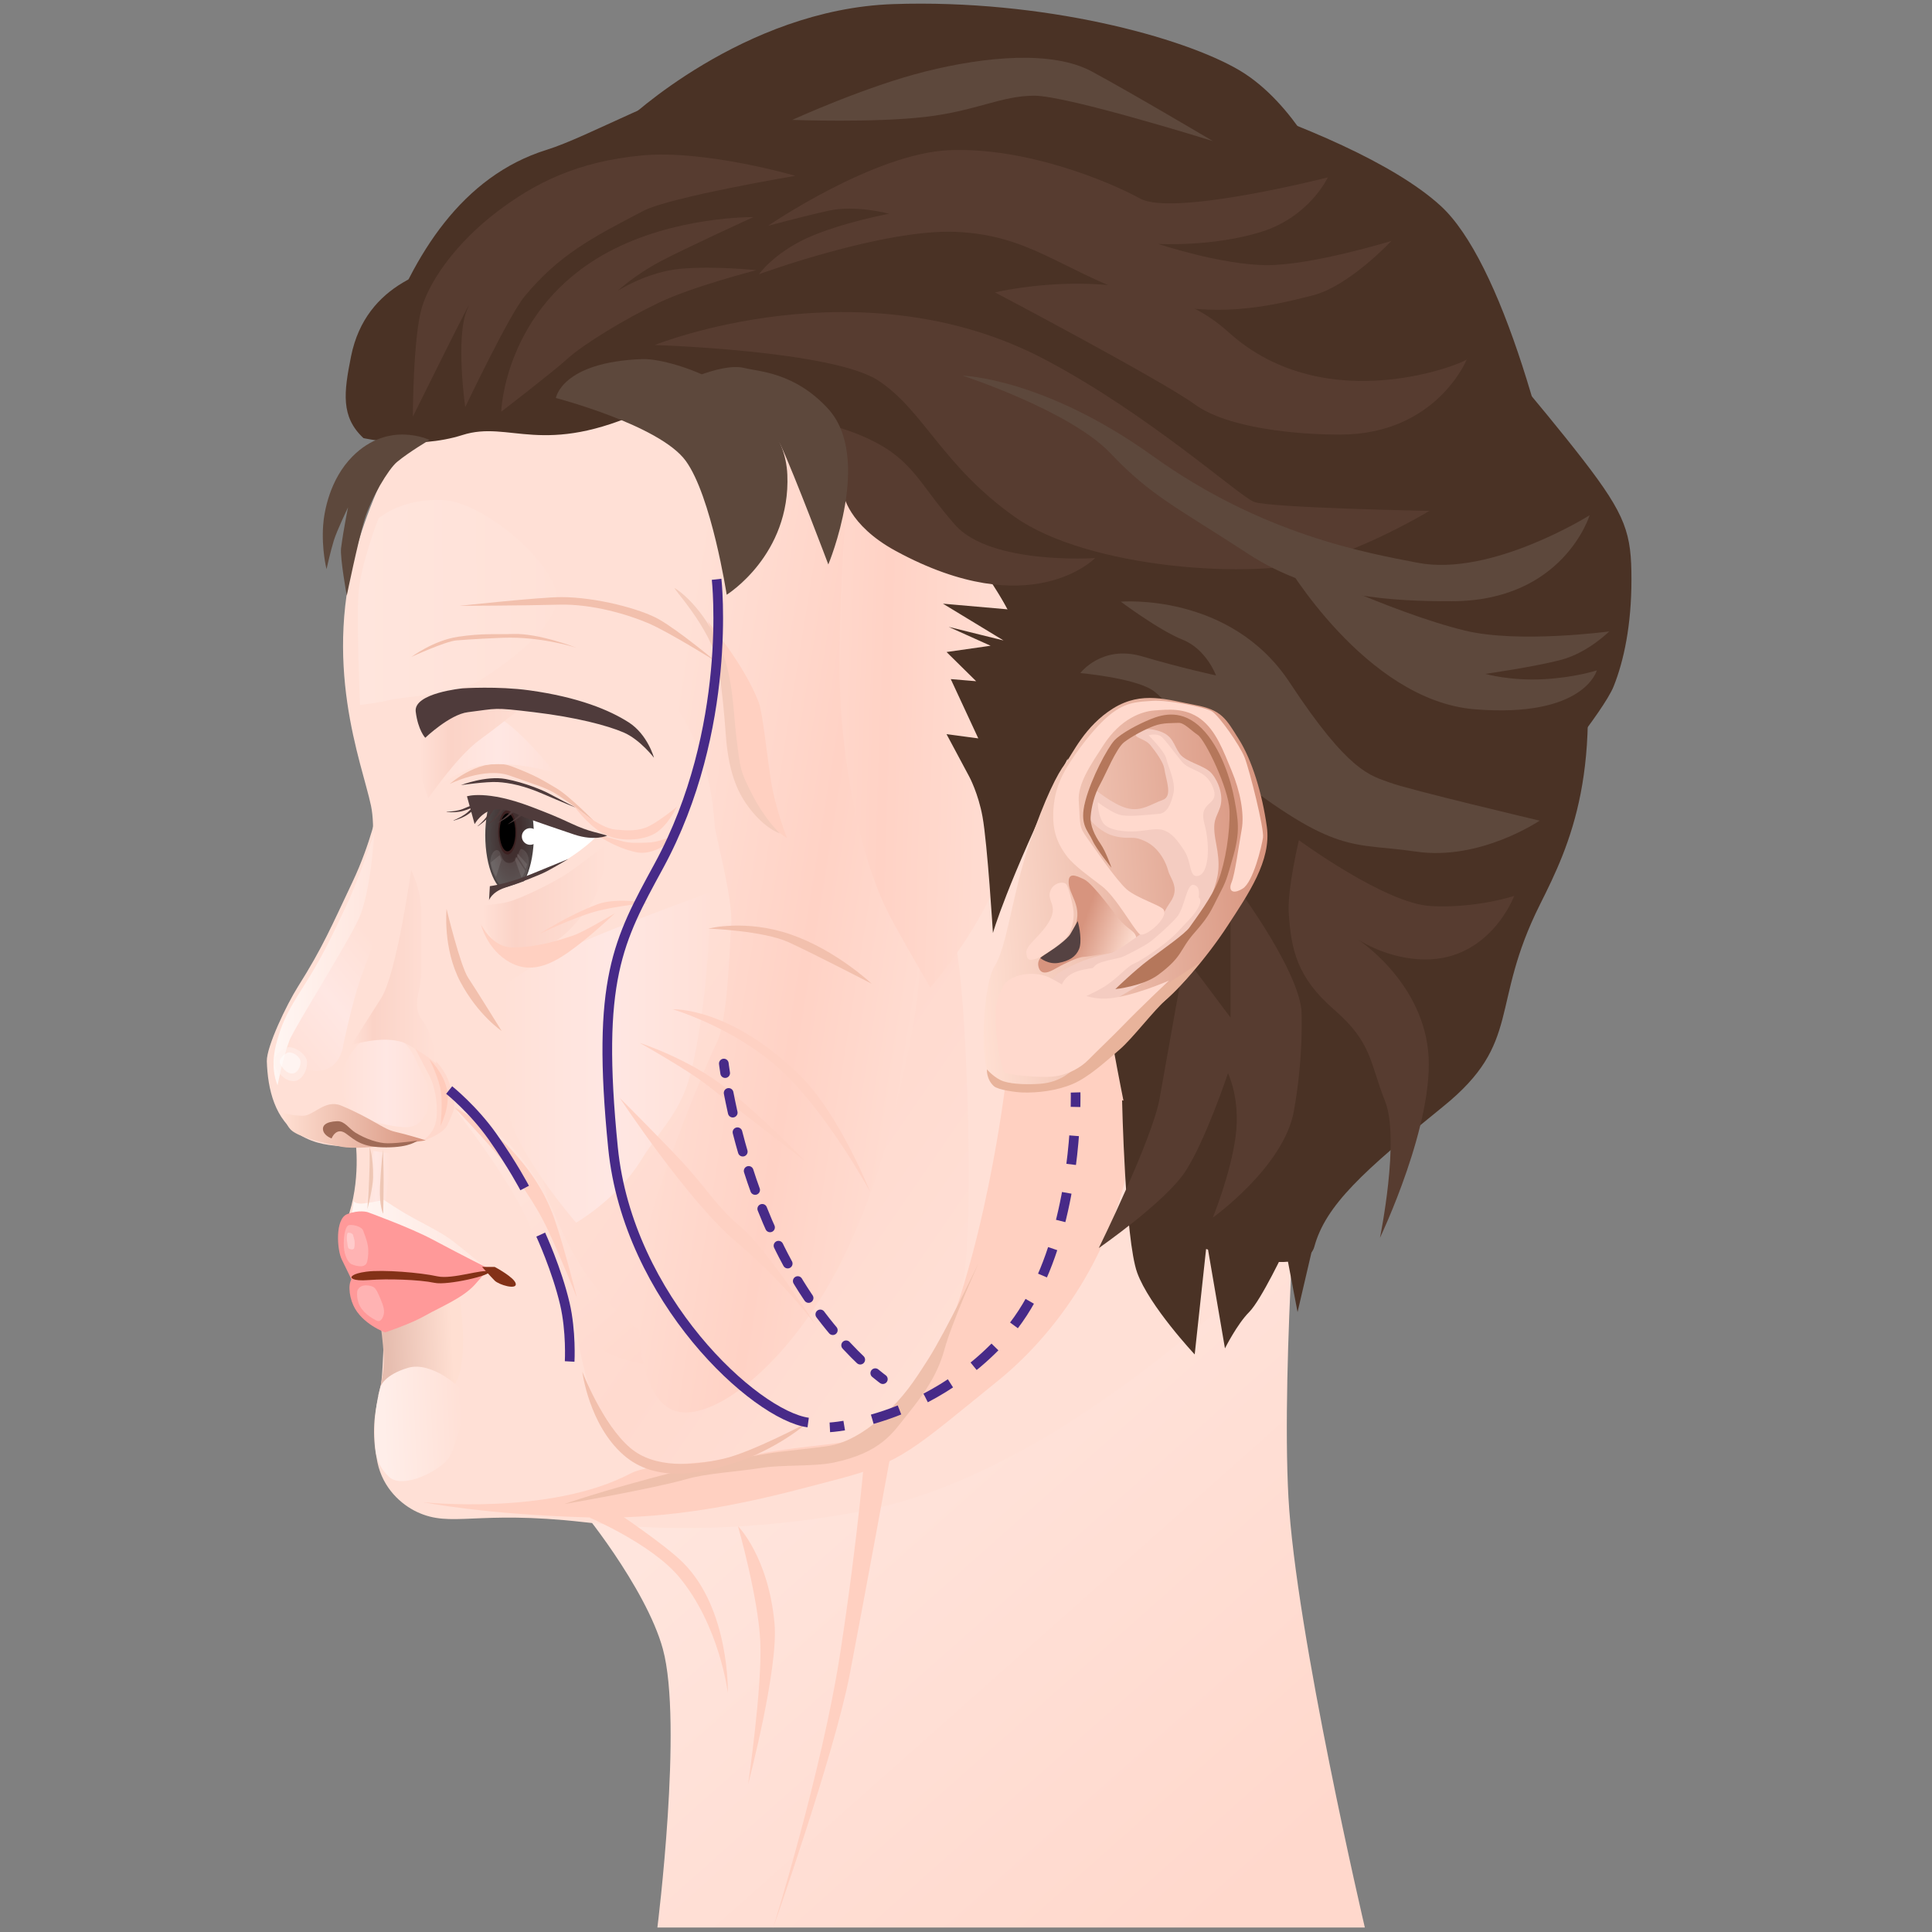 <?xml version="1.0" encoding="UTF-8"?>
<svg xmlns="http://www.w3.org/2000/svg" xmlns:xlink="http://www.w3.org/1999/xlink" viewBox="0 0 800 800">
  <rect x="0" y="0" width="800" height="800" fill="#808080" stroke="none"/>
  <defs>
    <style>
      .cls-1 {
        fill: url(#_名称未設定グラデーション_57-3);
      }

      .cls-1, .cls-2, .cls-3, .cls-4, .cls-5, .cls-6, .cls-7, .cls-8, .cls-9, .cls-10, .cls-11, .cls-12, .cls-13, .cls-14, .cls-15, .cls-16, .cls-17, .cls-18, .cls-19, .cls-20, .cls-21, .cls-22, .cls-23, .cls-24, .cls-25, .cls-26, .cls-27, .cls-28, .cls-29, .cls-30, .cls-31, .cls-32, .cls-33, .cls-34, .cls-35, .cls-36, .cls-37, .cls-38, .cls-39, .cls-40, .cls-41, .cls-42, .cls-43, .cls-44, .cls-45, .cls-46, .cls-47, .cls-48, .cls-49, .cls-50, .cls-51 {
        stroke-width: 0px;
      }

      .cls-2 {
        fill: url(#_名称未設定グラデーション_57-2);
      }

      .cls-3 {
        fill: url(#_名称未設定グラデーション_11-2);
      }

      .cls-4 {
        fill: url(#_名称未設定グラデーション_40);
      }

      .cls-5 {
        fill: url(#_名称未設定グラデーション_11);
      }

      .cls-6 {
        fill: url(#_名称未設定グラデーション_57);
      }

      .cls-7 {
        fill: url(#_名称未設定グラデーション_96);
      }

      .cls-52 {
        stroke-dasharray: 0 0 11.92 11.92;
      }

      .cls-52, .cls-53, .cls-54, .cls-55 {
        fill: none;
        stroke: #472a88;
        stroke-miterlimit: 10;
        stroke-width: 4px;
      }

      .cls-8 {
        fill: url(#_名称未設定グラデーション_336);
      }

      .cls-9 {
        fill: url(#_名称未設定グラデーション_129);
      }

      .cls-10 {
        fill: url(#_名称未設定グラデーション_109);
      }

      .cls-11 {
        fill: url(#_名称未設定グラデーション_164);
      }

      .cls-12 {
        fill: url(#_名称未設定グラデーション_116);
      }

      .cls-13 {
        fill: url(#_名称未設定グラデーション_173);
      }

      .cls-14 {
        opacity: .1;
      }

      .cls-14, .cls-16, .cls-42 {
        fill: #fff;
      }

      .cls-53, .cls-55 {
        stroke-linecap: round;
      }

      .cls-15 {
        fill: url(#_名称未設定グラデーション_5);
      }

      .cls-16, .cls-17 {
        opacity: .5;
      }

      .cls-17 {
        fill: #fff3ef;
      }

      .cls-18 {
        fill: url(#_名称未設定グラデーション_129-5);
      }

      .cls-19 {
        fill: url(#_名称未設定グラデーション_129-2);
      }

      .cls-20 {
        fill: url(#_名称未設定グラデーション_129-3);
      }

      .cls-21 {
        fill: url(#_名称未設定グラデーション_129-4);
      }

      .cls-22 {
        fill: url(#_名称未設定グラデーション_173-2);
      }

      .cls-23 {
        fill: url(#_名称未設定グラデーション_173-3);
      }

      .cls-24 {
        fill: url(#_名称未設定グラデーション_164-2);
      }

      .cls-25 {
        fill: url(#_名称未設定グラデーション_116-2);
      }

      .cls-55 {
        stroke-dasharray: 0 0 8.34 8.34;
      }

      .cls-27 {
        fill: #f4ccc1;
      }

      .cls-28 {
        fill: #f4cbbb;
      }

      .cls-29 {
        fill: #4a3225;
      }

      .cls-30 {
        fill: #5d483c;
      }

      .cls-31 {
        fill: #4f3b3b;
      }

      .cls-32 {
        fill: #573c30;
      }

      .cls-33 {
        fill: #833117;
      }

      .cls-34 {
        fill: #554242;
      }

      .cls-35 {
        fill: #3c2121;
      }

      .cls-36 {
        fill: #b5775b;
      }

      .cls-37 {
        fill: #a06b57;
      }

      .cls-38 {
        fill: #fed1c3;
      }

      .cls-39 {
        fill: #ffd8cc;
      }

      .cls-40 {
        fill: #efc0ac;
      }

      .cls-41 {
        fill: #f2c0ad;
      }

      .cls-43 {
        fill: #ffd9cd;
      }

      .cls-44 {
        fill: #eec6b4;
      }

      .cls-45 {
        fill: #f99;
      }

      .cls-46 {
        fill: #ffd0c1;
      }

      .cls-47 {
        fill: #ffb3b3;
      }

      .cls-48 {
        fill: #ffcbbb;
      }

      .cls-49 {
        fill: #ffcbcb;
      }

      .cls-50 {
        fill: #e8b39b;
      }

      .cls-51 {
        fill: #ffe0d6;
      }
    </style>
    <linearGradient id="_名称未設定グラデーション_11" data-name="名称未設定グラデーション 11" x1="349.54" y1="566.56" x2="531.83" y2="771.64" gradientUnits="userSpaceOnUse">
      <stop offset="0" stop-color="#ffe5dd"/>
      <stop offset="1" stop-color="#ffd8cc"/>
    </linearGradient>
    <linearGradient id="_名称未設定グラデーション_109" data-name="名称未設定グラデーション 109" x1="225.35" y1="421.21" x2="417.12" y2="553.05" gradientUnits="userSpaceOnUse">
      <stop offset="0" stop-color="#ffe0d6"/>
      <stop offset=".51" stop-color="#ffdacf"/>
      <stop offset="1" stop-color="#ffe0d6"/>
    </linearGradient>
    <linearGradient id="_名称未設定グラデーション_129" data-name="名称未設定グラデーション 129" x1="207.92" y1="437.9" x2="293.97" y2="437.9" gradientUnits="userSpaceOnUse">
      <stop offset="0" stop-color="#ffe0d6"/>
      <stop offset=".51" stop-color="#ffe7e3"/>
      <stop offset="1" stop-color="#ffe0d7"/>
    </linearGradient>
    <radialGradient id="_名称未設定グラデーション_96" data-name="名称未設定グラデーション 96" cx="-336.36" cy="345.88" fx="-336.36" fy="345.88" r="23.76" gradientTransform="translate(353.33) scale(.42 1)" gradientUnits="userSpaceOnUse">
      <stop offset=".38" stop-color="#412f2f"/>
      <stop offset=".95" stop-color="#4b4343"/>
    </radialGradient>
    <linearGradient id="_名称未設定グラデーション_129-2" data-name="名称未設定グラデーション 129" x1="149.82" y1="483.85" x2="161.42" y2="483.85" xlink:href="#_名称未設定グラデーション_129"/>
    <linearGradient id="_名称未設定グラデーション_164" data-name="名称未設定グラデーション 164" x1="145.48" y1="511.8" x2="203.3" y2="511.8" gradientUnits="userSpaceOnUse">
      <stop offset="0" stop-color="#fff6f3"/>
      <stop offset="1" stop-color="#ffe5dd"/>
    </linearGradient>
    <linearGradient id="_名称未設定グラデーション_40" data-name="名称未設定グラデーション 40" x1="187.35" y1="556.09" x2="160.55" y2="557.39" gradientUnits="userSpaceOnUse">
      <stop offset="0" stop-color="#ffdfd2"/>
      <stop offset="1" stop-color="#e6bdaf"/>
    </linearGradient>
    <linearGradient id="_名称未設定グラデーション_5" data-name="名称未設定グラデーション 5" x1="158.83" y1="590.03" x2="191.71" y2="588.72" gradientUnits="userSpaceOnUse">
      <stop offset="0" stop-color="#ffeee9"/>
      <stop offset="1" stop-color="#ffe0d6"/>
    </linearGradient>
    <linearGradient id="_名称未設定グラデーション_11-2" data-name="名称未設定グラデーション 11" x1="197.02" y1="471.28" x2="280.48" y2="565.17" xlink:href="#_名称未設定グラデーション_11"/>
    <linearGradient id="_名称未設定グラデーション_129-3" data-name="名称未設定グラデーション 129" x1="181.06" y1="308.7" x2="229.77" y2="308.7" xlink:href="#_名称未設定グラデーション_129"/>
    <linearGradient id="_名称未設定グラデーション_173" data-name="名称未設定グラデーション 173" x1="199.8" y1="373.09" x2="251.29" y2="373.09" gradientUnits="userSpaceOnUse">
      <stop offset="0" stop-color="#ffe0d6"/>
      <stop offset=".26" stop-color="#fbd3c7"/>
      <stop offset="1" stop-color="#ffe0d6"/>
    </linearGradient>
    <linearGradient id="_名称未設定グラデーション_129-4" data-name="名称未設定グラデーション 129" x1="155.07" y1="389.58" x2="111.25" y2="425.93" xlink:href="#_名称未設定グラデーション_129"/>
    <linearGradient id="_名称未設定グラデーション_164-2" data-name="名称未設定グラデーション 164" x1="113.28" y1="397.04" x2="155.01" y2="397.04" xlink:href="#_名称未設定グラデーション_164"/>
    <linearGradient id="_名称未設定グラデーション_129-5" data-name="名称未設定グラデーション 129" x1="141.13" y1="447.27" x2="177.98" y2="447.27" xlink:href="#_名称未設定グラデーション_129"/>
    <linearGradient id="_名称未設定グラデーション_57" data-name="名称未設定グラデーション 57" x1="117.22" y1="466.2" x2="176.3" y2="466.2" gradientUnits="userSpaceOnUse">
      <stop offset="0" stop-color="#ffdfd2"/>
      <stop offset="1" stop-color="#d7947e"/>
    </linearGradient>
    <linearGradient id="_名称未設定グラデーション_173-2" data-name="名称未設定グラデーション 173" x1="173.9" y1="308.96" x2="223.19" y2="308.96" xlink:href="#_名称未設定グラデーション_173"/>
    <linearGradient id="_名称未設定グラデーション_173-3" data-name="名称未設定グラデーション 173" x1="145.44" y1="400.37" x2="180.67" y2="400.37" xlink:href="#_名称未設定グラデーション_173"/>
    <linearGradient id="_名称未設定グラデーション_336" data-name="名称未設定グラデーション 336" x1="66.99" y1="249.86" x2="232.52" y2="249.16" gradientUnits="userSpaceOnUse">
      <stop offset="0" stop-color="#ffe0d6"/>
      <stop offset=".49" stop-color="#ffe5dd"/>
      <stop offset="1" stop-color="#ffe1d7"/>
    </linearGradient>
    <linearGradient id="_名称未設定グラデーション_116" data-name="名称未設定グラデーション 116" x1="266.31" y1="370.16" x2="403.64" y2="392.26" gradientUnits="userSpaceOnUse">
      <stop offset="0" stop-color="#ffe0d6"/>
      <stop offset=".51" stop-color="#ffd2c5"/>
      <stop offset="1" stop-color="#ffe0d6"/>
    </linearGradient>
    <linearGradient id="_名称未設定グラデーション_116-2" data-name="名称未設定グラデーション 116" x1="428.32" y1="295.31" x2="307.15" y2="291.43" xlink:href="#_名称未設定グラデーション_116"/>
    <linearGradient id="_名称未設定グラデーション_57-2" data-name="名称未設定グラデーション 57" x1="403.26" y1="370.89" x2="526.5" y2="370.89" gradientTransform="translate(-24.52 31.5) rotate(-3.94)" xlink:href="#_名称未設定グラデーション_57"/>
    <linearGradient id="_名称未設定グラデーション_57-3" data-name="名称未設定グラデーション 57" x1="467.4" y1="395.15" x2="446.39" y2="385.89" gradientTransform="translate(-24.52 31.5) rotate(-3.94)" xlink:href="#_名称未設定グラデーション_57"/>
  </defs>
  <g id="_レイヤー_1" data-name="レイヤー 1">
    <path class="cls-5" d="m239.96,624.38c-.85-1.81,27.53,32.83,34.52,58.45,8.38,30.72-2.27,115.31-2.27,115.31h292.94s-28.62-122.19-31.64-178.2c-3.03-56.01,5.27-159.06,5.27-159.06l-298.82,163.5Z"/>
    <path class="cls-51" d="m147.17,471.87s2.53,17.21-3.54,33.4c-3.86,10.29,6.65,9.57,11.13,24.8,2.4,8.14,4.37,20.96,4.05,26.83-.16,2.96-.35,15.19-1.74,20.28-2.76,10.13-2.79,18.76-.79,28.31,2.28,10.9,9.99,17.56,16.38,20.57,14.3,6.73,24.4-.84,68.98,4.21,22.55,2.55,60.5,5.45,114.06-4.29,62.16-11.3,121.19-60.29,144.57-79.92,23.38-19.64,42.29-57.96,56.5-97.31,8.28-22.94,24.13-109.38,21.97-164.79-1.44-37.1-2.02-136.49-89.46-186.77-65.58-37.71-145.49-55.06-219.81-11.34-45.38,26.7-98.39,66.01-120.71,137.36-15.99,51.11,1.12,92.65,4.86,110.42,3.74,17.77-5.88,57.48-4.94,72.44.94,14.96-1.52,65.8-1.52,65.8Z"/>
    <path class="cls-10" d="m213.64,441.66s15.8,65.75,20.28,85.57c4.26,18.85,7.91,49.93,15.1,57.37,3.9,4.04,10.1,20.57,29.19,24.15,25.68,4.83,66.66-4.57,80.52-12.08,28.12-15.23,35.41-42,40.26-67.43,4.33-22.71,1.46-119.17-3.57-139.32-4.02-16.07-21.41-21.41-56.66-17.63-14.57,1.56-32.87,7.85-62.96,18.89-14.72,5.4-61.22,37.43-62.14,50.48Z"/>
    <path class="cls-9" d="m207.95,408.77s-.49,32.42,2.25,50.25c2.74,17.82,28.36,47.26,28.36,47.26,0,0,16.85-9.66,26.7-25.57,9.32-15.06,17.21-20.08,21.52-39.45,7.91-35.6,7.17-71.73,7.17-71.73,0,0-43.75,15.78-60.88,24.16-18.12,8.87-25.12,15.08-25.12,15.08Z"/>
    <path class="cls-46" d="m416.49,447.71s-8.78,75.76-31.84,121.87c-17,33.99-32.81,24.52-74.88,33.32-18.75,3.92-39.63,2.5-48.88,7.34-33.29,17.42-85.73,11.79-85.73,11.79,0,0,26.31,5.21,68.77,6.3,42.46,1.09,78.02-9.31,103.39-15.93,26.01-6.79,31.14-12.5,65.87-40.62,23.06-18.66,45.41-49.27,53.8-87.83,5.49-25.25,7.69-59.29,7.69-59.29l-58.19,23.06Z"/>
    <g>
      <path class="cls-42" d="m202.71,332.52s.38,2.5.38,11.44,2.98,23.24,2.98,23.24c0,0,8.68-.9,21.79-7.46,13.11-6.56,20-14.24,20-14.24,0,0-8.58-3.12-13.91-5.26-8.9-3.56-13.99-6.2-18.24-7.11-13.31-2.85-12.99-.62-12.99-.62Z"/>
      <g>
        <ellipse class="cls-7" cx="211" cy="345.88" rx="10.06" ry="23.76"/>
        <ellipse class="cls-35" cx="210.15" cy="344.65" rx="3.84" ry="9.19"/>
        <ellipse class="cls-26" cx="210.15" cy="344.65" rx="3.28" ry="7.85"/>
        <circle class="cls-42" cx="219.53" cy="346.37" r="3.45"/>
        <path class="cls-14" d="m202.99,356.93c.16-3.85,2.36-5.96,3.74-4.42.91,1.02,1.06,5,4.4,4.81s3.59-5.96,4.8-5.77c.84.13,3.25,1.56,3.01,5.77-.16,2.89-2.28,11.16-7.81,11.35-5.01.17-8.23-9.52-8.14-11.73Z"/>
        <path class="cls-14" d="m214.29,353.42l-.28.77,3.63,5.63s.14-.18.37-.95.22-1.06.22-1.06l-3.93-4.39Z"/>
        <path class="cls-14" d="m213.72,354.74l-.53.98,2.73,7.66s.28-.06.83-1.12.69-1.73.69-1.73l-3.72-5.78Z"/>
        <path class="cls-14" d="m203.25,357.11s.19,1.76.88,3.55c.65,1.67,1.27,2.44,1.27,2.44l2.27-7.11-.8-1.88-3.63,3Z"/>
      </g>
      <path class="cls-31" d="m187.79,339.71c2.07-.89,4.16-1.92,5.85-3.4,1.67-1.56,3.26-3.18,5.22-4.44,0,0,.07.07.07.07-1.2,2.04-2.87,3.66-4.79,5-1.89,1.4-4.09,2.23-6.32,2.87,0,0-.03-.1-.03-.1h0Z"/>
      <path class="cls-31" d="m184.94,336.15c2.25-.11,4.57-.36,6.67-1.16,2.11-.89,4.16-1.85,6.43-2.35-1.09,1.39-4.37,2.64-6.18,3.11-2.26.65-4.61.67-6.93.5,0,0,0-.1,0-.1h0Z"/>
      <path class="cls-31" d="m197.79,342.06c1.7-1.49,3.36-3.11,4.52-5.05,1.1-2,2.12-4.03,3.59-5.83,0,1.77-1.79,4.78-2.92,6.27-1.37,1.91-3.21,3.38-5.12,4.69,0,0-.06-.08-.06-.08h0Z"/>
      <path class="cls-31" d="m201.99,341.4c1.7-1.49,3.36-3.11,4.52-5.05,1.1-2,2.12-4.03,3.59-5.83,0,1.77-1.79,4.78-2.92,6.27-1.37,1.91-3.21,3.38-5.12,4.69,0,0-.06-.08-.06-.08h0Z"/>
      <path class="cls-31" d="m205.97,340.73c1.7-1.18,3.43-2.44,4.86-3.92,1.37-1.59,2.69-3.2,4.4-4.48,0,0,.08.06.08.06-.88,1.99-2.27,3.61-3.92,5-1.64,1.43-3.48,2.47-5.36,3.43l-.05-.09h0Z"/>
      <path class="cls-31" d="m210.39,341.18c1.7-1.18,3.43-2.44,4.86-3.92,1.37-1.59,2.69-3.2,4.4-4.48,0,0,.08.06.08.06-.88,1.99-2.27,3.61-3.92,5-1.64,1.43-3.48,2.47-5.36,3.43l-.05-.09h0Z"/>
      <path class="cls-51" d="m203.87,368.3s-1.37,4.44-1.37,7.17.68,6.83.68,6.83c0,0,2.39-7.51,9.9-11.27,7.51-3.76,14.34-7.85,18.44-10.93s8.2-6.83,8.2-6.83c0,0-5.95,3.82-13.2,7.45-6.27,3.14-10.37,4.51-14.46,5.87s-8.2,1.71-8.2,1.71Z"/>
      <path class="cls-31" d="m235.37,355.68s-5.28,2.1-15.41,6.28-17.12,4.98-17.12,4.98l-.34,5.8s1.12-3.33,6.49-5.12,14.17-5.1,17.54-6.9c3.82-2.04,8.84-5.05,8.84-5.05Z"/>
      <path class="cls-51" d="m198.53,306.42s-2.13,3.73-2.67,12.26c-.37,5.85.99,13.83.99,13.83,0,0,7.59.61,18.83,3.04s25.2,9.41,25.2,9.41l14.69,1.44s-12.26-11.2-18.66-21.33-15.46-10.13-21.33-13.33-17.06-5.33-17.06-5.33Z"/>
      <path class="cls-41" d="m186.21,324.63s13.38-11.97,25.8-7.24c10.23,3.9,12.64,5.65,18.13,8.85,5.9,3.43,16.78,14.74,16.78,14.74,0,0-7.96-6.61-16.21-11.95-4.35-2.82-9.17-4.13-19.65-7.86-10.49-3.73-24.85,3.46-24.85,3.46Z"/>
      <path class="cls-31" d="m190.81,325.12s10.44-4.07,18.59-2.55c8.15,1.53,15.79,4.84,18.08,6.11s11.2,5.86,11.2,5.86c0,0-6.37-2.55-14-5.86s-13.75-4.58-18.59-4.84-15.28,1.27-15.28,1.27Z"/>
      <path class="cls-46" d="m237.49,333.44s10.6,9.49,17.3,10.07c4.3.37,9.63.93,14.49-1.69,4.09-2.2,11.33-7.82,11.09-7.98,0,0-3.5,7.7-8.87,11.09-5.03,3.18-15.48,4.02-22.18,0s-11.83-11.48-11.83-11.48Z"/>
      <path class="cls-46" d="m246.66,345.36s7.73,5.65,16.85,7.54c9.12,1.89,18.96-8.45,18.96-8.45,0,0-8.18,4.09-13.53,4.4-4.97.29-8.24.24-10.75-.39s-11.53-3.1-11.53-3.1Z"/>
      <path class="cls-31" d="m193.36,329.73l3.17,11.51s3.03-5.48,8.4-6.07,9.2,2.23,13.49,3.74c4.76,1.66,12.64,4.43,19.43,6.68,8.44,2.79,13.56.44,13.56.44-4.07-1.4-7.14-1.44-14.78-5-6.71-3.13-9.78-4.33-16.68-6.96-18.55-7.09-26.6-4.33-26.6-4.33Z"/>
    </g>
    <path class="cls-19" d="m157.05,465.06s4.82,4.34,4.34,14.94c-.57,12.51-2.41,22.64-2.41,22.64l-9.15-1.45s2.41-4.34,3.37-14.45c.96-10.12,3.85-21.68,3.85-21.68Z"/>
    <path class="cls-11" d="m146.45,497.34s.7,1.42,4.34.96c3.85-.48,8.19-1.45,8.19-1.45,0,0,6.26,4.34,12.53,7.71,6.26,3.37,12.04,6.26,16.38,9.64,4.34,3.37,15.42,12.53,15.42,12.53,0,0-15.11-7.74-19.27-9.64-5.3-2.41-14.28-5.68-17.83-7.71s-10.6-4.34-10.6-4.34c0,0-2.41,1.45-6.26,1.93s-3.85-2.41-3.85-2.41l.96-7.23Z"/>
    <path class="cls-4" d="m189.6,533s7.21,37.42-4.78,43.7c-11.99,6.28-28.21,1.17-28.21,1.17,0,0,2.61-9.06,2.3-15.89-.31-6.83-1.29-12.99-1.29-12.99,0,0,3.12,1.84,11.42-1.71,4-1.71,11.42-3.43,20.55-14.27Z"/>
    <g>
      <path class="cls-45" d="m152.33,501.95s-3.63-1.17-8.63.83-4.17,14.76-2.17,18.77c2.8,5.6,4.16,8.64,4.16,8.64,0,0,4.63-1.69,14.62-1.99,9.99-.31,42.39-2.73,42.39-2.73,0,0-9.95-4.94-23.75-12.3-9.16-4.88-26.62-11.21-26.62-11.21Z"/>
      <path class="cls-45" d="m202.76,524.74s-31.17,2.79-45.12,2.79c-7.03,0-9.83.35-11.29,1.33-2.37,1.58-1.99,7.38-.05,11.64,3.51,7.72,13.15,11.22,13.15,11.22,0,0,10.5-3.46,16.63-6.96,6.22-3.55,15.44-7.2,20.5-12.77,3.49-3.84,6.18-7.25,6.18-7.25Z"/>
      <path class="cls-33" d="m145.52,528.89s-.06-1.49,6.19-2.32c6.9-.92,22.41.38,29.4,1.93,6.2,1.38,19.2-3.25,21.19-1.93s-16.94,5.79-22.36,4.63c-6.4-1.37-19.63-1.75-27.08-1.16s-7.35-1.16-7.35-1.16Z"/>
      <path class="cls-33" d="m199.6,524.6h5.24s8.3,4.37,8.73,6.99-6.99.44-8.73-1.31-5.24-5.68-5.24-5.68Z"/>
    </g>
    <path class="cls-15" d="m157.54,574.19s1.44-4.86,11.45-7.81c9.61-2.83,22.23,8.07,23.41,11.02s-3.22,20.41-6.17,25.71c-2.95,5.3-19.44,14.14-25.33,8.25-5.89-5.89-5.68-10.79-5.68-20.88,0-8.26,2.32-16.29,2.32-16.29Z"/>
    <path class="cls-3" d="m189.1,460.16s22.98,29.19,30.43,47.82c8.69,21.74,17.05,39.89,26.95,48.69,15.65,13.91,61.73,9.56,61.73,9.56,0,0-34.91-4.32-53.03-23.47-13.82-14.62-19.58-26.16-25.21-39.12-17.39-39.99-40.86-43.47-40.86-43.47Z"/>
    <path class="cls-20" d="m183.33,292.27s-2.27,9.54-2.27,16.99c0,5.66.57,15.86.57,15.86,0,0,10.22-6.69,16.42-7.93,14.16-2.83,31.72,2.83,31.72,2.83,0,0-15.86-20.39-26.05-24.35-8.74-3.4-20.39-3.4-20.39-3.4Z"/>
    <path class="cls-47" d="m144.02,507.52c-1.06.83-1.84,4.47-1.64,8.62s1.97,6.56,2.77,7.11,6.11,2.55,6.89-.83c.4-1.71.66-4.25.27-6.62-.43-2.58-1.54-4.98-1.86-6.07-.59-2.07-5.37-3.04-6.43-2.21Z"/>
    <path class="cls-49" d="m143.97,510.59c-.37.34-.43,2.18-.28,3.28.18,1.36.37,2.83.64,3.05s2.12,1.05,2.39-.34c.14-.7.23-1.74.09-2.71-.15-1.06-.54-2.04-.64-2.49-.21-.85-1.84-1.13-2.21-.79Z"/>
    <path class="cls-47" d="m147.92,534.6s-.62,4.1,1.85,7.39c2.46,3.28,6.36,4.92,6.36,4.92,0,0,1.44.82,2.46-1.64s0-4.92-1.03-7.39-1.85-4.31-2.87-4.92-5.54-1.85-6.77,1.64Z"/>
    <path class="cls-13" d="m199.8,374.92s.37,6.26,1.69,9.48c2.37,5.76,6.44,10.5,6.44,10.5,0,0,5.29,4.62,15.45-1.13,10.16-5.76,12.2-7.81,20.01-17.57,7.18-8.98,7.9-26.69,7.9-26.69,0,0-10.56,8.17-15.92,11.85-5.42,3.73-19.65,10.84-25.4,12.19-4.72,1.11-10.16,1.35-10.16,1.35Z"/>
    <path class="cls-46" d="m187.99,458.34s14.87,8.13,23.44,17.41c8.04,8.71,14.06,17.41,18.08,28.8,4.02,11.38,9.38,32.81,9.38,32.81,0,0-6.7-16.74-12.05-28.13-5.36-11.38-12.72-21.43-19.42-29.46-5.96-7.15-19.42-21.43-19.42-21.43Z"/>
    <g>
      <path class="cls-51" d="m156.4,334.79s-2.78,14.24-10.49,30.52c-8.72,18.4-12.3,27.02-22.57,43.29-4.64,7.35-13.02,24.83-12.85,30.83.34,11.55,3.35,24.5,13.77,30.58,6.5,3.79,11.92,4.34,20.6,4.88,4.57.29,10.52,2.25,17.89,2.71"/>
      <path class="cls-39" d="m170.69,431.89s12.08,6.04,15.44,16.78c3.36,10.74,2.01,10.07-.67,16.78-1.8,4.49-11.41,7.38-11.41,7.38,0,0,6.04-2.69,6.71-10.07.67-7.38-1.34-14.1-2.69-16.78s-7.38-14.1-7.38-14.1Z"/>
      <path class="cls-48" d="m177.83,438.64s5.52,5.04,7.19,12.23-2.64,15.35-2.64,15.35c0,0,.96-8.15.24-13.91-.72-5.76-4.8-13.67-4.8-13.67Z"/>
      <path class="cls-21" d="m156.29,351.3s5.92,4.33,4.3,16.26c-2.06,15.08-10.1,33.32-12.47,41.2-3.25,10.84-5.96,23.85-5.96,23.85,0,0-1.08,11.38-11.92,10.84-11.91-.6-10.84-8.67-10.84-8.67,0,0,1.08-7.59,7.05-20.06,6.83-14.28,29.85-63.41,29.85-63.41Z"/>
      <path class="cls-24" d="m155.01,344.73s-1.35,24.63-6.49,35.77c-5.14,11.13-26.55,44.83-28.7,50.42-2.61,6.76-4.88,18.43-4.88,18.43,0,0-3.25-6.33-.68-16.61s6.07-15.9,12.06-25.32,9.95-17.23,16.8-31.79c6.19-13.15,11.88-30.9,11.88-30.9Z"/>
      <path class="cls-18" d="m155.16,428.27c9.21-2.71,15.18,5.96,17.35,11.38s5.96,9.76,5.42,15.72c-.54,5.96-3.79,11.92-10.84,11.38-7.05-.54-18.97-3.25-21.68-7.05s-5.96-10.3-3.25-17.35c2.71-7.05,7.58-12.5,13.01-14.09Z"/>
      <path class="cls-6" d="m117.22,460.79s3.78,1.28,8.38,1.21c4.26-.07,9.13-6.92,15.64-4.21,13.01,5.42,17.37,9.74,22.25,10.83s12.81,3.56,12.81,3.56c0,0-26.02,4.34-34.69,2.71-8.67-1.63-18.43-4.34-21.14-7.05s-3.25-7.05-3.25-7.05Z"/>
      <path class="cls-37" d="m137.29,471.39s-2.75-.95-3.41-3.04c-.7-2.21.96-3.91,5.73-4.08,3.17-.11,4.88,3.09,7.61,4.76,4.26,2.61,9.46,4.39,13.34,4.39,4.65,0,12.24-1.12,12.24-1.12,0,0-2.78,2.81-12.86,2.81s-12.67-2.81-16.7-5.74-5.94,2.03-5.94,2.03Z"/>
      <path class="cls-17" d="m118.2,433.95c2.58-1.29,7.11,1.42,8.53,4.26s-.95,9.47-5.21,9.47-7.11-4.74-8.05-6.63.95-5.21,4.74-7.11Z"/>
      <path class="cls-16" d="m118.89,435.98c1.6-.8,4.41.88,5.29,2.65s-.59,5.89-3.23,5.89-4.41-2.95-4.99-4.13.59-3.24,2.94-4.42Z"/>
    </g>
    <path class="cls-46" d="m370.71,591.84s-13.56,74.15-18.86,101.52c-6.43,33.24-31.84,105.32-31.84,105.32,0,0,20.34-64.97,27.92-114.25,7.58-49.28,10.46-85.96,10.46-85.96l12.32-6.63Z"/>
    <path class="cls-22" d="m175.39,297.52s-2.02,14.81-1.35,20.87c.67,6.06,3.37,12.12,3.37,12.12,0,0,11.77-17.24,21.12-24.08,8.5-6.21,24.66-19.01,24.66-19.01,0,0-13.47,0-26.93,2.02-13.47,2.02-20.87,8.08-20.87,8.08Z"/>
    <path class="cls-23" d="m170.25,360.28s-5.94,42.79-12.41,53.03c-5.16,8.16-12.4,19.42-12.4,19.42,0,0,15.28-4.9,23.64-.11s11.59,7.84,11.59,7.84c0,0-.93-11.7-5.71-17.84s-.59-12.35-.59-19.41v-26.47c0-8.24-4.12-16.47-4.12-16.47Z"/>
    <path class="cls-8" d="m156.73,214.69s9.04-8.35,26.43-7.65,46.6,26.43,47.29,39.64-21.56,28.51-31.3,34.77c-9.74,6.26-31.99,6.95-37.56,8.35s-12.52,2.09-12.52,2.09c0,0-1.39-32.69-.7-45.21s8.35-31.99,8.35-31.99Z"/>
    <path class="cls-31" d="m176.08,305.49s-2.97-3.06-3.94-10.81,19.47-9.66,19.47-9.66c0,0,14.48-.97,27.54.83,20.47,2.82,33.32,8.23,41.18,13.26,7.86,5.03,10.47,14.66,10.47,14.66,0,0-5.79-7.56-12.56-10.47s-19.54-6.28-36.99-8.38c-17.54-2.1-14.89-1.57-27.51-.02-7.51.92-17.64,10.59-17.64,10.59Z"/>
    <path class="cls-32" d="m215.6,155.56s1.06-37.02,38.08-57.12c24.16-13.11,52.36-12.69,52.36-12.69,0,0-24.33,11.11-33.32,15.87-9.28,4.91-15.34,10.58-15.34,10.58,0,0,10.58-6.88,22.74-7.93,12.16-1.06,26.97.53,26.97.53,0,0-22.74,5.82-34.91,11.64s-26.97,14.81-32.79,20.1c-5.27,4.79-23.8,19.04-23.8,19.04Z"/>
    <path class="cls-46" d="m199.12,382.67s2.47,10.67,12.21,15.92c9.74,5.24,18.94-.29,27.36-6.73,7.98-6.1,15.92-13.7,15.92-13.7,0,0-12.77,7.72-17.27,9.22s-14.35,4.93-25.12,4.93c-8.65,0-13.11-9.64-13.11-9.64Z"/>
    <path class="cls-46" d="m223.46,386.67s13.77-6.63,22.95-9.18c9.18-2.55,21.93-3.57,21.93-3.57,0,0-13.09-2.42-20.91.51-12.24,4.59-23.97,12.24-23.97,12.24Z"/>
    <path class="cls-44" d="m158.59,475.98s.27,8.38.27,13.39c0,4.26-.19,13.23-.19,13.23,0,0-1.7-2.98-1.31-11.46.39-8.47,1.23-15.17,1.23-15.17Z"/>
    <path class="cls-44" d="m152.99,474.89s1.64,3.83,1.5,12.71c-.07,4.26-2.36,13.08-2.36,13.08,0,0,.34-3.93.72-12.4.39-8.47.14-13.39.14-13.39Z"/>
    <path class="cls-40" d="m233.7,622.8s14.14-5.16,46.14-13.42c11.98-3.09,28.34-5.88,38.06-7.51,5.08-.85,21.44-2.46,25.73-3.22,9.42-1.66,18.35-8.86,22.35-12.62,8.58-8.04,12.28-13.66,18.47-23.39,7.22-11.35,20.75-39.61,20.75-39.61,0,0-11.05,24.49-14.15,35.84-3.1,11.35-9.36,19.41-15.8,27.45-5.55,6.93-10.41,15.17-30.02,19.3-8.04,1.69-21.37.88-29.49,2.14-11.68,1.82-22.96,2.27-31.48,4.71-14.45,4.13-50.57,10.32-50.57,10.32Z"/>
    <path class="cls-41" d="m241.12,568s2.71,21.84,17.02,34.44c13.59,11.96,32.42,7.48,44.75,3.72,18.8-5.72,31.63-17.16,31.63-17.16,0,0-23.16,12.33-34.85,15.01-12.84,2.95-28.67,4.06-38.67-4.44-11.45-9.73-19.89-31.58-19.89-31.58Z"/>
    <path class="cls-46" d="m243.94,628.33s25.8,10.91,37.25,24.65c16.82,20.19,20.19,47.95,20.19,47.95,0,0,.84-34.49-18.51-53.84-7.57-7.57-27.76-21.03-27.76-21.03l-11.17,2.27Z"/>
    <path class="cls-46" d="m305.58,631.95s8.41,29.44,9.25,47.95-5.05,58.89-5.05,58.89c0,0,12.63-47.86,10.94-66.46-2.52-27.76-15.14-40.38-15.14-40.38Z"/>
    <path class="cls-12" d="m378.48,377.16c-4.29-16.08-2.98-22.07-15.4-39.46-14.44-20.21-11.55-38.5-8.66-53.9,5.5-29.34,21.31-84.62,20.13-91.47-4.78-27.73-113.48-31.73-113.48-31.73,0,0-2.25,75.73-.51,86.5,1.91,11.85,11.41,30.68,17.21,41.12,9.56,17.21,16.26,26.78,18.17,53.55.32,4.51,7.69,30.47,6.84,41.42-.84,10.95-1.37,39.34-6.11,48.82-4.74,9.48-19.51,46.53-25.02,64.48-7.96,25.94-12.57,74.01,4.54,86.09,13.94,9.84,45.5-12.95,67.43-51.33,12.08-21.14,21.14-47.3,26.17-68.44,7.5-31.5,15.01-61.97,8.69-85.66Z"/>
    <path class="cls-41" d="m190.28,250.86s33.36-3.61,42.12-3.61c14.44,0,32.93,4.9,40.46,9.2,8.42,4.81,23.32,17.27,23.32,17.27,0,0-19.26-12.03-27.68-15.64-8.42-3.61-23.34-8.08-37.01-7.7-14.49.4-41.22.48-41.22.48Z"/>
    <path class="cls-41" d="m170.36,272.01s9.11-6.83,19.35-8.35,16.28-.91,22.77-1.14c10.63-.38,26.19,5.69,26.19,5.69,0,0-12.9-4.17-27.32-4.17-5.31,0-17.84.76-22.39,1.14s-18.6,6.83-18.6,6.83Z"/>
    <path class="cls-25" d="m353.32,177.92s-8.53,78.93-4.68,121.28c3.85,42.35,13.47,68.33,20.21,80.84s16.36,28.87,16.36,28.87c0,0,29.84-33.69,33.69-65.45,3.85-31.76,6.74-94.32,5.77-103.94-.96-9.62-71.35-61.61-71.35-61.61Z"/>
    <path class="cls-29" d="m150.47,181.4s21.37,4.99,41.04-1.27,33.07,9.52,76.19-10.52c27.63-12.84,57.97-1.11,101.96,25.16,22.51,13.44,47.72,57.56,47.72,57.56l-26.92-2.36,25.08,15.23-22.72-5.62,17.36,7.81-18.23,2.6,12.26,12.09-10.52-.88,11.4,24.55-13.15-1.75,9.45,17.67s3.7,6.88,5.45,16.52c2.04,11.24,4.31,48.15,4.31,48.15,0,0,5.47-19.66,29.01-68.32,23.54-48.65,58.54-63.9,58.54-63.9,0,0-6.28-100.45-45.51-123.99-39.24-23.54-75.33-39.24-127.13-42.38-51.79-3.14-115.29,17.6-130.57,19.95-15.94,2.45-44,9.21-50.14,39.91-2.96,14.82-4.32,24.96,5.12,33.77Z"/>
    <path class="cls-29" d="m464.63,455.59s1.25,57.63,6.26,71.42c5.01,13.78,23.81,33.83,23.81,33.83l5.01-46.36,7.52,43.85s5.01-10.02,10.02-15.03,15.03-26.31,15.03-26.31l5.01,26.31,8.77-37.59,16.29-23.81"/>
    <path class="cls-29" d="m259.17,50.19S307.66,3.81,369.85,1.7s120.17,13.7,143.36,27.41c23.19,13.7,36.61,44.35,36.61,44.35"/>
    <path class="cls-29" d="m609.14,134.53s28.46,32.68,46.38,55.87c17.92,23.19,20.03,30.57,20.03,49.55s-3.16,33.73-7.38,44.27c-4.22,10.54-30.57,42.17-30.57,42.17"/>
    <path class="cls-29" d="m158.8,184.53s-9.77-16.78-.14-44.06c12.39-35.1,32.75-67.54,67.66-78.42,17.87-5.57,49.17-24.06,79.96-31.51,41.98-10.16,78.82-10.75,109.27-10.75,26.73,0,142.48,30.33,180.93,65.39,25.09,22.88,46.13,98.61,56.94,164.26,11.39,69.18-3.23,100.13-15.73,125.05-21.07,42.01-7.14,57.01-40.1,83.69-32.96,26.68-48.65,40.81-53.36,58.07-4.71,17.26-67.49-6.28-67.49-6.28,0,0-14.56-64.19-19.05-96.44s-10.77-107.59-32.74-146.82c-21.97-39.24-25.7-62.34-107.65-101.74-45.59-21.92-158.5,19.58-158.5,19.58Z"/>
    <g>
      <path class="cls-30" d="m177.84,182.17s-16.86-8.19-31.79,6.74c-9.64,9.64-11.86,23.22-12.24,28.59-.7,10.09,1.4,18.16,1.4,18.16,0,0,1.64-7.37,2.99-11.76s5.92-13.8,5.92-13.8c0,0-1.81,8.59-2.89,16.86-.5,3.85,2.36,19.69,2.36,19.69,0,0,4.54-22.05,7.28-31.25s10.03-21.2,13.49-24.08c4.99-4.16,13.49-9.15,13.49-9.15Z"/>
      <path class="cls-32" d="m174.74,127.15c3.75-12.18,15.18-27.32,30.92-39.35,15.93-12.18,33.66-20.92,59.97-23.42,26.31-2.51,63.71,8.43,63.71,8.43,0,0-51.87,8.73-62.97,14.53-21.55,11.24-34.92,18.22-49.19,35.44-6.45,7.78-24.54,45.81-24.54,45.81,0,0-4.17-29.21.84-40.49s-22.52,44.43-22.52,44.43c0,0,.04-33.19,3.79-45.37Z"/>
      <path class="cls-32" d="m271.13,142.86s85.15-34.38,161.63,6.04c43.09,22.77,80.19,56.38,86.45,58.89,6.26,2.51,72.67,3.76,72.67,3.76,0,0-22.24,13.47-43.85,20.05-28.82,8.77-97.73,3.76-127.8-17.54-30.07-21.3-37.59-43.85-56.38-56.38s-92.72-14.81-92.72-14.81Z"/>
      <path class="cls-32" d="m412.01,121.07s62.06-15,96.47,16.29c41.35,37.59,100.75,11.81,98.98,11.28,0,0-12.53,31.32-52.62,31.32-17.54,0-46.36-2.51-60.14-12.53-13.78-10.02-82.69-46.36-82.69-46.36Z"/>
      <path class="cls-32" d="m318.04,93.5s43.85-30.07,75.17-31.32,65.15,12.53,78.93,20.05c13.78,7.52,77.68-8.77,77.68-8.77,0,0-7.52,16.29-27.56,22.55-20.05,6.26-42.6,5.01-42.6,5.01,0,0,26.31,8.77,45.1,8.77s51.37-10.02,51.37-10.02c0,0-17.54,18.79-32.58,22.55-15.03,3.76-42.6,11.28-73.92,0-31.32-11.28-43.85-25.06-73.92-26.31-30.07-1.25-81.44,17.54-81.44,17.54,0,0,6.17-8.73,20.05-15.03,13.78-6.26,33.83-10.02,33.83-10.02,0,0-13.78-3.76-25.06-1.25-11.28,2.51-25.06,6.26-25.06,6.26Z"/>
      <path class="cls-30" d="m328.06,49.65s30.07-13.78,55.13-20.05c25.06-6.26,52.62-8.77,68.91,0,16.29,8.77,50.12,28.82,50.12,28.82,0,0-60.14-18.79-73.92-18.79s-23.81,6.26-45.1,8.77c-21.3,2.51-55.13,1.25-55.13,1.25Z"/>
      <path class="cls-30" d="m464.09,249.14s45.33-3.94,69.97,33.51c24.64,37.45,33.51,38.43,41.39,41.39,7.88,2.96,62.08,15.77,62.08,15.77,0,0-24.64,16.75-51.24,12.81-26.61-3.94-32.52,1.97-77.85-33.51-17.54-13.73-23.65-28.58-31.53-33.51-7.88-4.93-29.56-6.9-29.56-6.9,0,0,8.87-11.83,25.62-6.9,16.75,4.93,30.55,7.88,30.55,7.88,0,0-3.94-10.84-13.8-14.78-9.85-3.94-25.62-15.77-25.62-15.77Z"/>
      <path class="cls-30" d="m398.6,155.56s33.48.8,78.81,33.32c45.33,32.52,88.32,40.03,109.61,44.15,30.55,5.91,71.21-19.68,71.21-19.68,0,0-10.83,35.6-57.16,35.6-22.67,0-55.75-.95-84.33-19.68-28.58-18.72-40.04-23.72-56.79-41.46-16.75-17.74-61.35-32.26-61.35-32.26Z"/>
      <path class="cls-32" d="m537.85,347.9s35.66,26.22,54.54,27.27c18.88,1.05,34.61-4.2,34.61-4.2,0,0-10.49,28.32-39.86,26.22-14.65-1.05-25.17-8.39-25.17-8.39,0,0,26.22,16.78,29.37,46.15,3.15,29.37-19.93,77.62-19.93,77.62,0,0,8.39-40.91,2.1-56.64s-5.24-24.12-20.98-37.76c-15.73-13.64-17.83-25.17-18.88-39.86-.71-9.93,4.2-30.42,4.2-30.42Z"/>
      <path class="cls-32" d="m538.9,418.18s1.05,18.88-3.15,41.96c-4.2,23.08-33.56,44.05-33.56,44.05,0,0,7.34-17.83,9.44-33.56,2.1-15.73-3.15-26.22-3.15-26.22,0,0-9.44,28.32-17.83,40.91-8.39,12.59-35.66,31.47-35.66,31.47,0,0,22.25-45.33,25.17-61.88,3.15-17.83,10.49-58.74,10.49-58.74l18.88,25.17v-57.69s27.27,35.66,29.37,54.54Z"/>
      <path class="cls-30" d="m531.73,232.09s33.52,57.95,78.94,61.61,50.55-16.12,50.55-16.12c0,0-8.79,2.93-21.98,3.66-13.92.77-24.18-2.2-24.18-2.2,0,0,20.51-2.93,31.5-5.86,10.99-2.93,19.78-11.72,19.78-11.72,0,0-37.48,5.04-59.66-.33-30.92-7.5-74.96-29.05-74.96-29.05Z"/>
      <path class="cls-32" d="m349.25,204.53s1.75,12.78,21.63,23.59c56.04,30.48,82.58,2.95,82.58,2.95,0,0-43.26,2.95-58-13.76-14.75-16.71-17.18-26.72-35.39-35.39-20.65-9.83-37.36-7.86-37.36-7.86,0,0,18.68,22.61,26.54,30.48Z"/>
      <path class="cls-30" d="m278.25,160.35s39.22,11.51,44.99,23.9c5.77,12.39,19.75,49.48,19.75,49.48,0,0,18.5-44.27-.14-64.53-13.84-15.05-28.54-15.3-34.61-16.82-10.11-2.54-29.99,7.97-29.99,7.97Z"/>
      <path class="cls-30" d="m230.18,164.8s42.88,11.19,53.72,25.96c10.69,14.58,17.01,55.51,17.01,55.51,0,0,26.52-16.41,25.11-49.72s-47.17-48.32-60.03-47.86c-33.47,1.2-35.81,16.12-35.81,16.12Z"/>
      <path class="cls-32" d="m207.54,170.5s1.22-42.74,43.96-65.95c27.89-15.14,60.45-14.65,60.45-14.65,0,0-28.09,12.82-38.47,18.32-10.71,5.67-17.71,12.21-17.71,12.21,0,0,12.21-7.94,26.26-9.16,14.04-1.22,31.14.61,31.14.61,0,0-26.26,6.72-40.3,13.43-14.04,6.72-31.14,17.1-37.86,23.2-6.08,5.53-27.48,21.98-27.48,21.98Z"/>
    </g>
    <g>
      <path class="cls-2" d="m409.1,444.14c1.66,3.97,4.82,6.87,11.29,7.74,9.07,1.21,21.99-2.7,25.84-5.11,18.47-11.57,24.62-24.21,32.38-29.44,7.76-5.23,21.04-20.68,29.68-33.94s18.21-27.05,16.29-40.99c-1.92-13.94-6.21-27.72-11.58-36.26s-7.05-12.18-18.19-14.23c-11.13-2.05-21.92-5.99-33.84,1.39-11.92,7.39-16.85,18.99-19.93,22.95-3.07,3.96-8.14,13.7-14.9,33.39-6.77,19.7-9.14,42.42-14.31,50.47-4.52,7.03-6.04,36.15-2.75,44.03Z"/>
      <path class="cls-1" d="m462.51,379.56s-9.86-13.62-13.55-15.41c-3.69-1.79-6.75-3.04-6.43,1.61.32,4.65,4.92,8.84,3.22,15.95-.8,3.35-3.86,8.45-7.31,10.15s-9.37,3.88-8.48,8.2c.89,4.32,4.76,2.36,7.05,1.04,2.29-1.32,8.6-4.65,11.56-4.86,2.96-.2,10.99-1.77,14.3-2.51,3.77-.84,8.16-1.88,7.65-5.35-.48-3.26-3.44-3-8-8.82Z"/>
      <path class="cls-27" d="m448.84,336.45s5.29,7.8,12.26,9.66c6.97,1.85,7.4-.51,13.24,2.3,5.84,2.81,8.6,9.07,9.41,12.22.81,3.15,4.94,7.04.89,12.86-4.06,5.82-2.5,7.1-9.83,11.61-4.28,2.63-11.47,8.68-15.04,9.49-5.56,1.26-11.55,2.67-19.85,7.32-8.3,4.66-13.95,19.99-12.53,23.39,1.42,3.4,18.57-2.45,22.57-4.77,4-2.32,24.5-13.83,27.87-16.69s6.31-8.26,11.55-14.17,9.89-11.77,12.63-19.54c2.73-7.77,3.36-11.61,1.52-21.11-1.84-9.5.13-10.03,1.68-14.74,1.47-4.48-.42-10.26-3.35-13.86s-10.74-4.69-13.36-8.3c-2.63-3.61-2.59-7.41-8.37-9.34s-8.94-.26-9.72,1.25,3.69,1.79,5.96,4.55,5.31,7.07,5.71,9.53c.88,5.43,3.59,11.72-.76,13.19-4.36,1.47-8.69,4.97-14.74,3.34-6.03-1.62-13.96-8.37-13.96-8.37,0,0-2.23,2.2-3.19,5.47-.96,3.28-.57,4.71-.57,4.71Z"/>
      <path class="cls-36" d="m460.22,359.29s-6.16-7.45-7.92-11.42c-1.76-3.96-5.49-6.33-2.9-16.14,2.59-9.81,9.19-21.93,11.95-25.04.06-.07.13-.14.2-.21,2.9-2.99,9.86-6.65,14.94-8.71,5.21-2.11,13.09-4.11,21.07,3.8,7.98,7.91,12.19,21.63,13.64,29.7s2.38,12.97-.49,23.08c-2.87,10.12-2.99,10.56-6.14,16.62-2.96,5.69-3.6,8.08-9.94,15.23-6.34,7.15-4.59,9.7-15.05,17.46-6.38,4.74-17.75,5.91-17.75,5.91,0,0,8.13-7.88,13.97-12.22,5.92-4.4,14.95-10.73,16.76-13.35,2.97-4.29,9.23-12.39,12-19.59,2.77-7.19,4.87-19.88,4.55-28.91-.32-9.02-10.03-29.07-13.15-31.19s-5.71-5.15-8.07-4.99-6.25-.15-10.02,1.27-8.93,4.12-12.32,6.68c-3.39,2.57-7.7,13.37-10.08,17.62s-3.52,9.29-3.85,13.1c-.33,3.82,1.74,8.05,4.06,11.39s4.55,9.9,4.55,9.9Z"/>
      <path class="cls-43" d="m502.34,326.21c2.93,7.77-6.24,5-3.66,14.67,2.58,9.67,1.77,20.55-2.32,21.74s-2.76-5.44-5.97-10.38c-3.21-4.94-5.27-7.14-8.22-8.35-2.95-1.2-7.17.03-11.45.32s-11.96-.11-14.12-3.72c-2.16-3.6-2.01-8.31-2.01-8.31,0,0,6.06,4.74,9.93,5.41,3.87.67,11.92-.35,15.25-.58s5.01-3.63,6.11-8.4c1.11-4.77-2.2-11.11-2.9-14.34s-7.37-9.81-7.37-9.81c0,0,3.74-1.2,5.8,1.01s6.35,7.96,7.84,9.78c3.65,4.44,10.14,3.17,13.07,10.95Z"/>
      <path class="cls-43" d="m481.81,376.66c-1.19-1.81-10.93-4.67-15.26-8.39-4.33-3.72-14.54-18.72-16.34-21.2-3.61-4.97-2.83-5.39-3.52-15.41-.5-7.19,5.09-15.2,10.26-23.18,7.06-10.89,15.81-13.93,21.1-14.3s12.59-1.27,19.05,3.5c6.46,4.77,9.51,13.39,12.94,21.58,3.43,8.19,5.31,17.69,4.12,24.2-1.19,6.5-2.8,18.65-4.21,21.96-1.41,3.31.36,5.19,4.67,2.49,4.31-2.71,7.8-17.39,8.36-21.05.57-3.65-5.62-28.11-7.6-33.19-1.99-5.08-10.6-17.33-13.59-19.13s-18.32-4.76-24.43-4.34c-6.11.42-11.02.36-17.61,5.63s-14.07,15.42-18.1,22.12c-4.04,6.7-5.63,13.23-5.54,20.45.09,7.22,2.45,11.87,5.61,16.07,3.15,4.2,9.82,8.79,14.61,12.51,5.88,4.56,12.94,17.57,15.54,19.8,2.06,1.76,12.22-6.67,9.94-10.13Z"/>
      <path class="cls-43" d="m434.86,369.07c-1.35,4.11,3.14,5.65-.11,11.9-3.25,6.24-10.01,10.28-9.79,13.48s1.16,3.47,4.36,2.44,6.82-3.95,10.69-7.14c4.26-3.5,4.72-9.4,4.53-12.19s-1.96-9.7-2.88-11.24c-.92-1.54-5.54-1.06-6.8,2.76Z"/>
      <path class="cls-43" d="m494.27,366.39c-3.1-.46-3.55,9.55-7.14,13.59-3.58,4.04-12.2,11.52-16.57,14.24-4.38,2.71-14.53,3.07-17.16,5.66s-5.98,10.06-1.53,8.38c4.45-1.68,15.58-8.31,18.3-9.53,2.72-1.22,10.1-6.21,14.41-9.95s8.52-8.86,10.35-12.77c1.84-3.92,2.53-9.13-.66-9.6Z"/>
      <path class="cls-34" d="m446.25,381.42c.67,2.24,1.88,8.5.54,11.63s-4.06,4.85-8.4,5.65-7.64-2.01-7.64-2.01c0,0,.79-.71,3.21-2.25,2.23-1.42,7.9-5.37,9.29-7.74,1.39-2.38,3-5.28,3-5.28Z"/>
      <path class="cls-50" d="m408.66,442.8s3.25,3.79,6.94,4.97c4.14,1.33,10.79,1.3,14.99,1.01,9.15-.63,13.3-5.76,15.15-6.83,4.67-2.71,10.35-10.93,18.52-18.31s11.71-11.37,20.34-17.07,12.29-8,12.29-8c0,0-7.02,9-13.23,14.54-6.21,5.54-14.47,16.67-20.04,21.48-5.57,4.81-12.92,11.53-19.49,14.29-6.57,2.76-14.32,3.71-20.93,3.49-2.33-.08-9.88-1.03-11.63-2.6-3.22-2.88-2.91-6.95-2.91-6.95Z"/>
      <path class="cls-43" d="m495.51,371.13c-1.88-.55-9.22,11.89-15.59,16.55s-21.62,12.28-27.29,13.14-12.47,1.78-13.83,9.85c-1.36,8.07,11.3,2.05,17.73-1.68,6.43-3.73,9.44-8.63,16.35-12.39,6.91-3.76,14.55-10.85,17.68-13.88,4.73-4.57,8.84-10.46,4.94-11.6Z"/>
      <path class="cls-43" d="m412.44,426.1c-.25-7.97-.69-10.01,2.72-17.35,2.46-5.28,12.77-7.09,19.32-3.99,6.17,2.92,13.18,9.04,23.21,8.75,10.03-.29,26.32-7.44,26.32-7.44,0,0-12.17,11.49-19.2,18.78-3.85,3.99-11.01,10.82-14.11,13.99-3.1,3.17-8.31,6.19-14.29,6.9-5.98.71-19.04-.76-20.3-1.56-1.26-.8-3.48-12.36-3.66-18.09Z"/>
    </g>
    <path class="cls-38" d="m278.62,417.94s25.66,7.57,44.82,25.26c19.16,17.69,36.79,50.18,36.79,50.18,0,0-12.73-32.32-29.46-48.55-28.92-28.07-52.16-26.89-52.16-26.89Z"/>
    <path class="cls-41" d="m184.91,376.38s-1.63,16.3,5.7,30.15c7.33,13.85,17.11,20.37,17.11,20.37,0,0-10.59-17.11-13.85-22s-8.96-28.52-8.96-28.52Z"/>
    <path class="cls-38" d="m256.62,454.61s28.16,42.64,48.08,59.49c21.19,17.93,33.41,35.04,33.41,35.04,0,0-21.19-32.6-30.97-40.75s-13.81-15.13-22.82-25.26c-6.52-7.33-27.71-28.52-27.71-28.52Z"/>
    <path class="cls-38" d="m264.77,431.79s20.37,6.52,35.86,18.74c15.48,12.22,32.6,30.15,32.6,30.15,0,0-31.78-24.45-39.93-30.97-8.15-6.52-28.52-17.93-28.52-17.93Z"/>
    <path class="cls-41" d="m293.29,384.52s15.48-4.07,34.23,2.44,33.41,20.37,33.41,20.37c0,0-23.63-12.22-34.23-17.11s-33.41-5.7-33.41-5.7Z"/>
    <path class="cls-46" d="m293.06,257.38s14.73,17.02,21.07,33.32c1.62,4.17,3.29,20.5,4.9,31.36,1.79,12.11,6.86,24.99,6.86,24.99,0,0-16.66-10.29-19.6-24.99-2.47-12.35-3.47-21.29-4.9-31.85-2.45-18.13-8.33-32.83-8.33-32.83Z"/>
    <path class="cls-28" d="m279.68,243.69c-2.97-2.01,15.12,16.33,17.78,32.31,1.47,8.82,2.5,20.18,3.1,28.54,1.24,17.29,5.97,25.06,9.55,29.83,6.69,8.92,12.84,10.73,12.84,10.73,0,0-6.32-5.78-11.76-16.66-4.77-9.55-4.6-9.58-6.37-24.01-1.11-9.06-1.29-23.49-5.88-34.79-7.76-19.09-19.25-25.94-19.25-25.94Z"/>
  </g>
  <g id="_線と塗り" data-name="線と塗り">
    <path class="cls-54" d="m296.73,239.87s6.98,61.85-23.94,118.72c-16.84,30.97-25.94,46.89-18.95,116.72,6.25,62.55,58.86,110.74,80.81,113.73"/>
    <g>
      <path class="cls-54" d="m343.62,591.03s2.19-.11,5.95-.73"/>
      <path class="cls-52" d="m361.19,587.68c14.54-4.14,35.74-13.31,54.26-33.56,23.57-25.78,28.65-68.96,29.7-89.8"/>
      <path class="cls-54" d="m445.36,458.36c.08-3.8.02-6,.02-6"/>
    </g>
    <g>
      <path class="cls-53" d="m299.72,440.39s.16,1.41.56,3.96"/>
      <path class="cls-55" d="m301.71,452.56c3.44,17.85,12.02,52.18,30.93,81.61,9.92,15.43,20.25,25.95,26.63,31.7"/>
      <path class="cls-53" d="m362.43,568.6c1.99,1.65,3.14,2.48,3.14,2.48"/>
    </g>
    <path class="cls-54" d="m185.99,451.36s9.98,7.98,17.96,19.29c8.41,11.92,13.3,21.28,13.3,21.28"/>
    <path class="cls-54" d="m223.9,511.22s6.65,14.41,9.98,28.6c2.69,11.47,2,23.94,2,23.94"/>
  </g>
</svg>